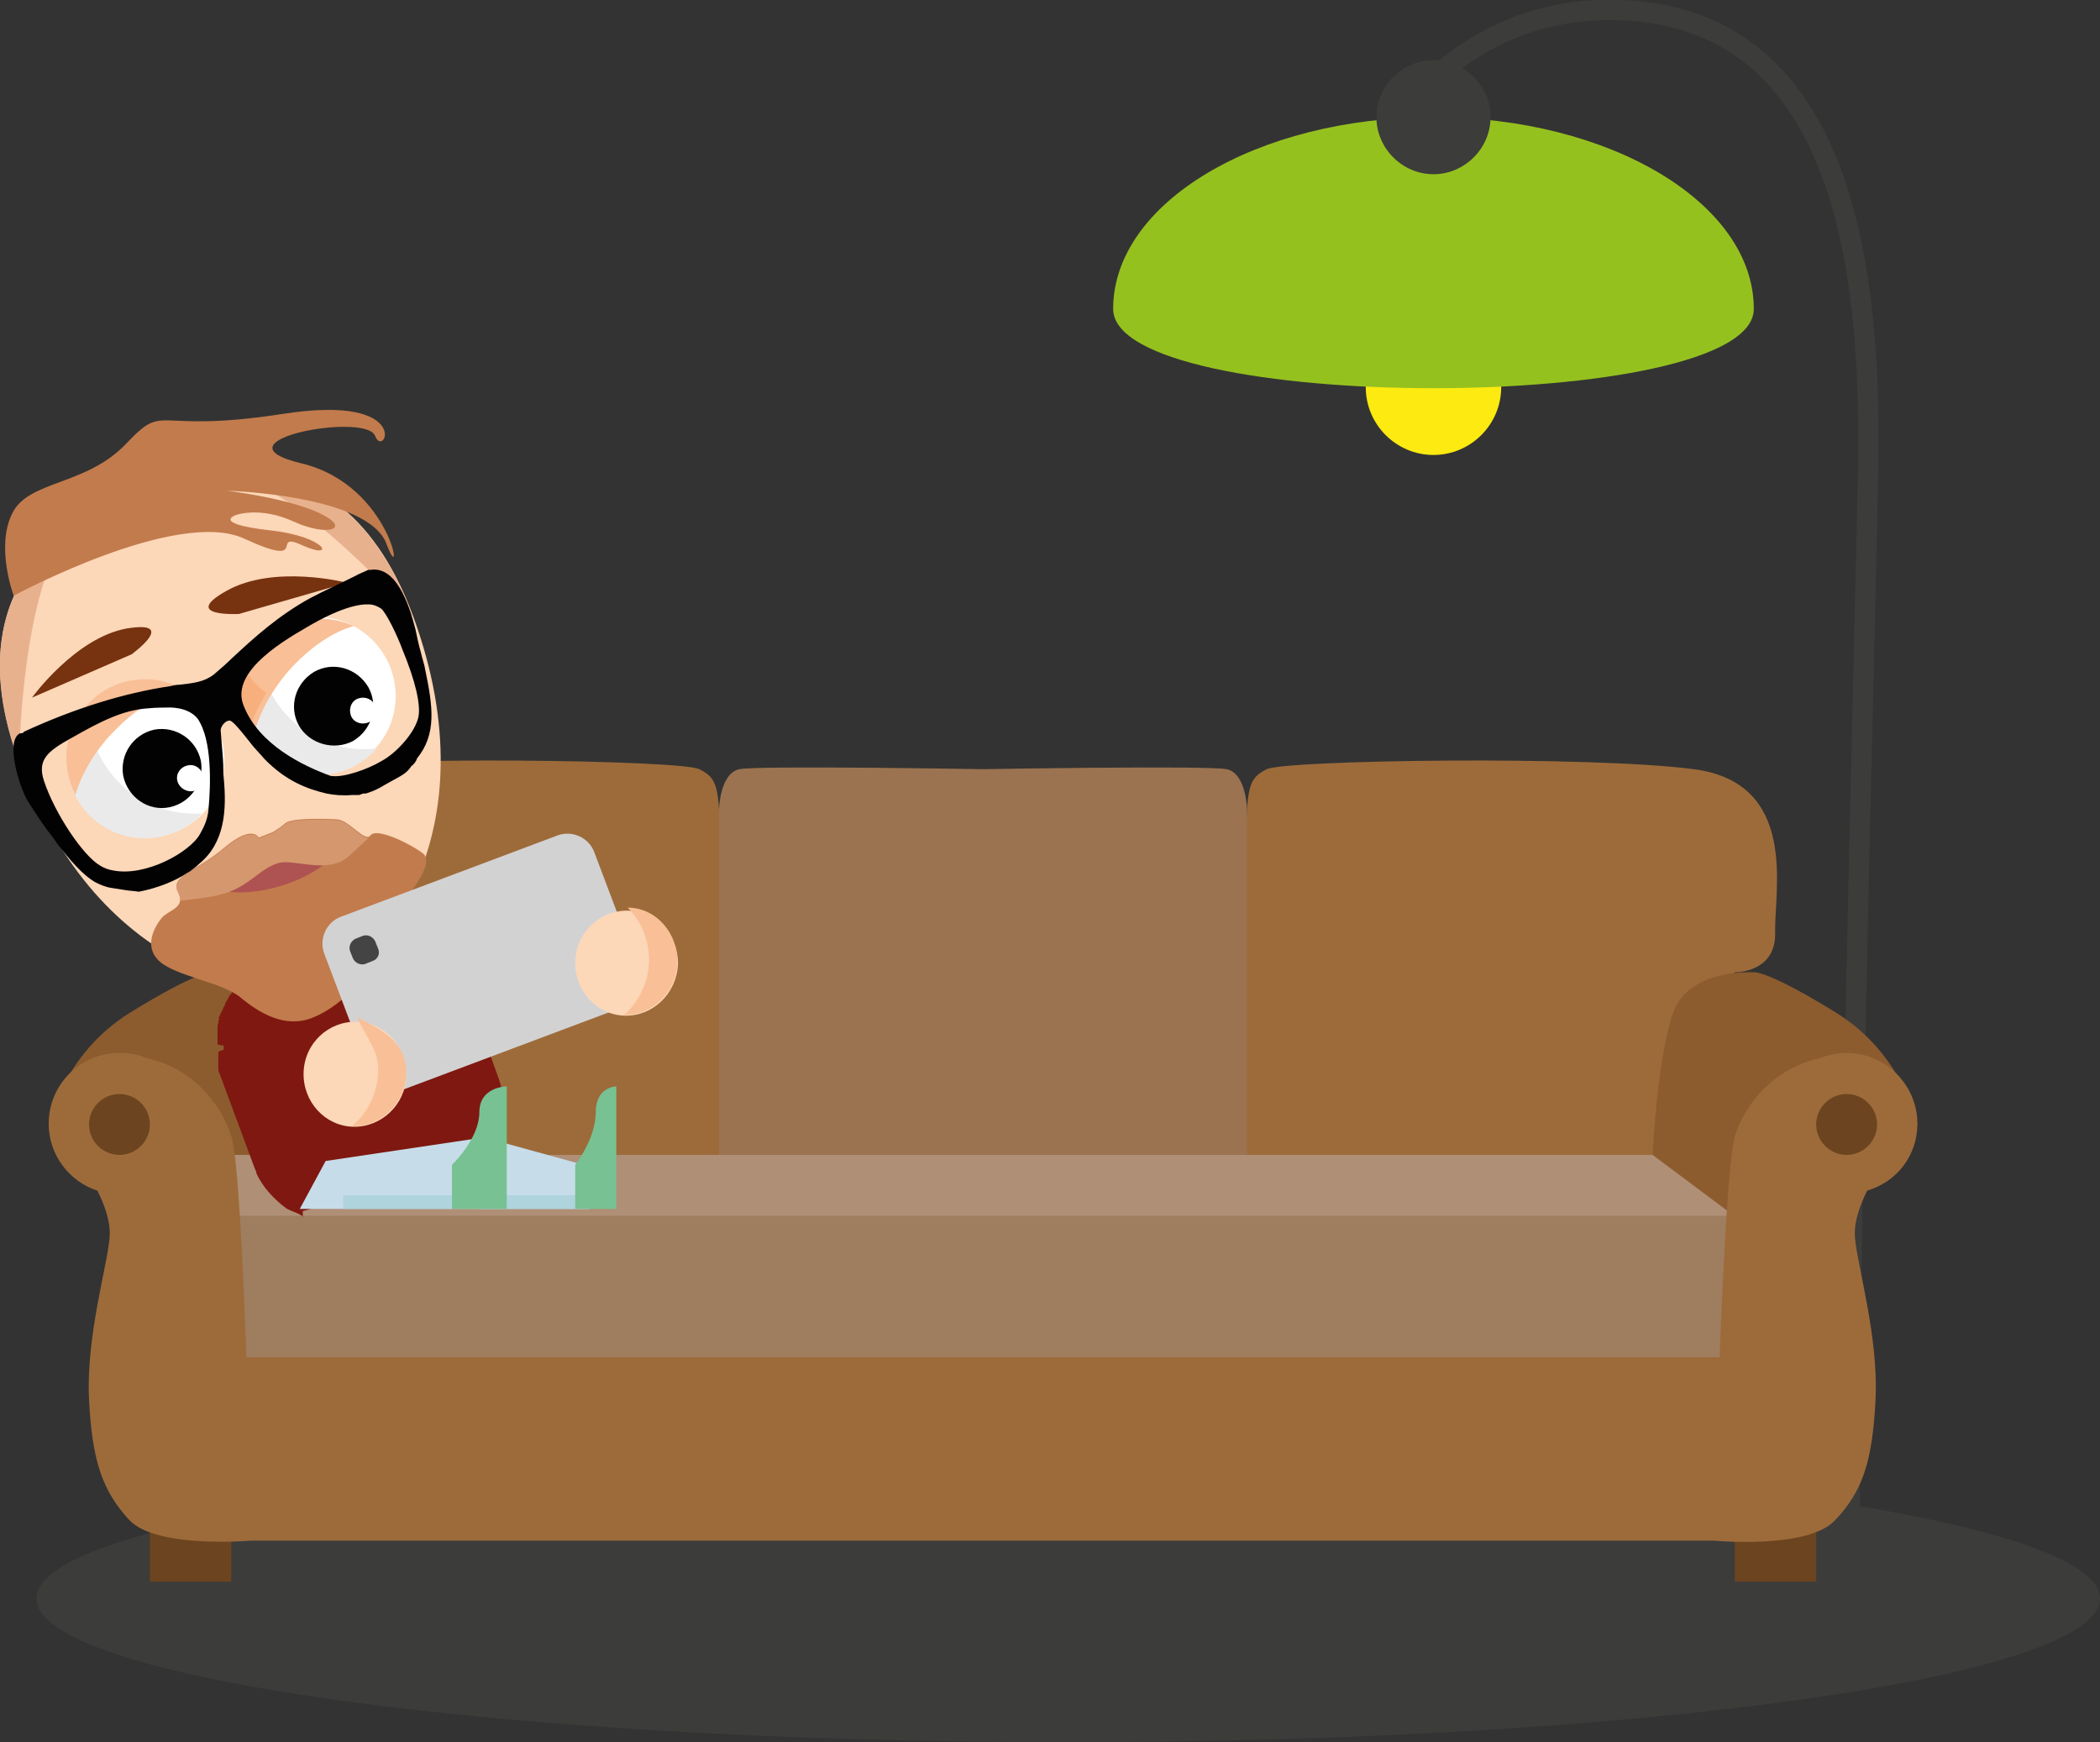 <svg viewBox="0 0 276 229" xmlns="http://www.w3.org/2000/svg" xmlns:xlink="http://www.w3.org/1999/xlink"><rect x="0" y="0" width="276" height="229" fill="#333333" stroke="none"/><style>.st0{clip-path:url(#c);fill:#3c3c3b}.st5{fill:#6c441f}.st18,.st20{clip-path:url(#a);fill:#fcd7b8}.st20{fill:#ae5351}.st21{fill:#c27b4c}.st21,.st23,.st24{clip-path:url(#a)}.st23{fill:#fff}.st24{fill:#eaeaea}.st25,.st26{clip-path:url(#a);fill:#020203}.st26{fill:#f9bf96}</style><defs><path id="h" d="M0 0h276v229H0z"/></defs><clipPath id="c"><use xlink:href="#h"/></clipPath><path class="st0" d="M276 210.1c0 10.4-60.7 18.9-135.6 18.9S4.8 220.6 4.8 210.1c0-10.4 60.7-18.9 135.6-18.9S276 199.7 276 210.1"/><path class="st0" d="M266.9 207.5c0 4.3-48.5 4.3-48.5 0s10.8-7.7 24.2-7.7c13.5 0 24.3 3.4 24.3 7.7"/><path d="M180.5 20.3s9.4-19 31-19c32.5 0 34.5 37.8 34 61.8-1 46-2.4 91.9-2.4 138v4.1" clip-path="url(#c)" fill="none" stroke="#3c3c3b" stroke-width="2.671" stroke-miterlimit="10"/><path d="M197.3 50.9c0 4.9-4 8.9-8.9 8.9s-8.9-4-8.9-8.9 4-8.9 8.9-8.9 8.9 4 8.9 8.9" clip-path="url(#c)" fill="#fcea10"/><path d="M230.5 40.6c0 13.9-84.2 13.9-84.2 0s18.8-25.2 42.1-25.2c23.2 0 42.1 11.3 42.1 25.2" clip-path="url(#c)" fill="#95c11f"/><path class="st0" d="M195.9 15.4c0 4.1-3.4 7.5-7.5 7.5s-7.5-3.4-7.5-7.5 3.4-7.5 7.5-7.5 7.5 3.4 7.5 7.5"/><path d="M30.4 127.8s-5.5.1-5.3-5.3c.1-5.5-3.1-19.6 10.7-21.4s53.7-1.2 56.1 0 2.7 2.2 2.7 10.7v40.1H38.4l-8-24.1z" clip-path="url(#c)" fill="#9d6b3a"/><path class="st5" d="M19.7 197.2h10.7v10.7H19.7z"/><defs><path id="g" d="M0 0h276v229H0z"/></defs><clipPath id="d"><use xlink:href="#g"/></clipPath><path d="M6.4 147.8s1.8-9.2 10.7-14.7 10.7-5.3 10.7-5.3 8.6-.6 10.7 5.3 2.7 18.7 2.7 18.7l-10.7 8-24.1-12z" clip-path="url(#d)" fill="#8c5c2f"/><path d="M228 127.8s5.5.1 5.3-5.3c-.1-5.5 3.1-19.6-10.7-21.4s-53.7-1.2-56.1 0-2.7 2.2-2.7 10.7v40.1H220l8-24.1z" clip-path="url(#d)" fill="#9d6b3a"/><path fill="#af8f76" d="M129.2 151.8H27.7v13.4h203v-13.4z"/><path class="st5" d="M228 197.2h10.7v10.7H228z"/><path fill="#9f7d5f" d="M129.2 159.8H30.4v18.7H228v-18.7z"/><defs><path id="f" d="M0 0h276v229H0z"/></defs><clipPath id="b"><use xlink:href="#f"/></clipPath><path d="M252 147.8s-1.8-9.2-10.7-14.7-10.7-5.3-10.7-5.3-8.6-.6-10.7 5.3-2.7 18.7-2.7 18.7l10.7 8 24.1-12z" clip-path="url(#b)" fill="#8c5c2f"/><path d="M252 147.7c0-5.1-4.2-9.3-9.3-9.3-1.3 0-2.5.3-3.6.7-5.8 1.3-9.8 5.9-11.1 10.3-.8 2.8-1.5 16.3-2 29H32.4c-.5-12.7-1.1-26.2-2-29-1.3-4.4-5.3-9.1-11.1-10.3-1.1-.5-2.3-.7-3.6-.7-5.2 0-9.3 4.2-9.3 9.3 0 4.1 2.7 7.6 6.4 8.8.8 1.6 1.8 4 1.6 6.2-.3 3.7-3.1 13-2.7 21.2s1.8 12.1 5.3 15.9c3.6 3.8 16 2.7 16 2.7h192.2s12.4 1.2 16-2.7c3.6-3.8 4.9-7.7 5.3-15.9s-2.4-17.5-2.7-21.2c-.2-2.2.8-4.6 1.6-6.2 4-1.2 6.6-4.7 6.6-8.8" clip-path="url(#b)" fill="#9d6b3a"/><path d="M161.2 101.1c-2.6-.5-32 0-32 0s-29.5-.5-32 0c-2.6.5-2.7 5.3-2.7 5.3v45.4h69.4v-45.4s-.1-4.8-2.7-5.3" clip-path="url(#b)" fill="#9b7350"/><path d="M19.7 147.8c0 2.2-1.8 4-4 4s-4-1.8-4-4 1.8-4 4-4 4 1.8 4 4m227 0c0 2.2-1.8 4-4 4s-4-1.8-4-4 1.8-4 4-4 4 1.8 4 4" clip-path="url(#b)" fill="#6c441f"/><path d="M61.1 129.5c-.1-.2-.1-.3-.2-.5v-.2s0-.1-.1-.1c0-.1-.1-.1-.1-.2v-.1s0-.1-.1-.1c0 0 0-.1-.1-.1 0 0 0-.1-.1-.1v-.1l-.1-.1s0-.1-.1-.1v-.1c0-.1-.1-.1-.1-.1s0-.1-.1-.1l-.1-.1s0-.1-.1-.1l-.1-.1s0-.1-.1-.1l-.1-.1s0-.1-.1-.1c0 0 0-.1-.1-.1l-.1-.1-.1-.1-.1-.1c0-.1-.1-.1-.1-.2v-.1l-.1-.1-.1-.1-.1-.1-.1-.1-.1-.1-.1-.1-.1-.1-.1-.1H58l-.1-.1-.2-.2-.1-.1-.1-.1s-.1 0-.1-.1c0 0-.1 0-.1-.1-.1 0-.1-.1-.2-.1l-.1-.1s-.1 0-.1-.1c0 0-.1 0-.1-.1-.1 0-.1-.1-.2-.1-.1-.1-.2-.1-.2-.2 0 0-.1-.1-.2-.1 0 0-.1-.1-.2-.1s-.2-.1-.2-.1c-.1 0-.1-.1-.2-.1s-.1-.1-.2-.1-.1 0-.2-.1c-.1 0-.1 0-.2-.1-.1 0-.1 0-.2-.1-.1 0-.1-.1-.2-.1h-.1c-.1 0-.1 0-.2-.1-.1 0-.2-.1-.4-.1-.1 0-.1 0-.2-.1-.1 0-.1 0-.2-.1-.1 0-.1 0-.2-.1-.1 0-.2-.1-.3-.1h-.5c-.1 0-.2-.1-.3-.1s-.2-.1-.3-.1h-.1c-.1 0-.2 0-.3-.1-.1 0-.3-.1-.4-.1h-.3c-.1 0-.3 0-.4-.1h-1.5c-.1 0-.2-.3-.3-.3s-.2-.3-.3-.3-.3.3-.4.3-.2.1-.4.1c-.1 0-.3.1-.4.1h-2c-.1 0-.3 0-.4.1-.1 0-.3 0-.4.1-.1 0-.3.1-.4.1-1.2.2-2.4.6-3.7 1-1.2.5-2.4 1-3.4 1.6-.1.1-.3.1-.4.2s-.2.1-.3.2-.2.1-.3.2-.2.1-.3.2-.2.1-.3.2-.2.2-.3.2c-.1.1-.2.2-.3.2-.1.1-.2.2-.3.2-.1.1-.2.2-.3.2-.1.1-.2.2-.3.2l-.3.3-.2.2-.2.2-.1.1c-.1.1-.1.1-.2.1l-.3.3-.3.3c-.1.1-.1.2-.2.2-.1.1-.2.2-.2.3l-.1.1-.1.1c-.1.1-.2.2-.2.3l-.2.2-.1.1c-.1.1-.1.2-.2.3s-.1.2-.2.3l-.1.1v.2s0 .1-.1.1c-.1.1-.1.2-.2.2 0 .1-.1.1-.1.2s-.1.1-.1.2-.1.1-.1.2c-.1.1-.1.2-.2.3 0 .1-.1.1-.1.2v.1c0 .1-.1.1-.1.2s-.1.1-.1.2-.1.1-.1.2 0 .1-.1.2c0 .1 0 .1-.1.2 0 .1 0 .1-.1.2 0 .1-.1.2-.1.2v.2c-.3.1-.1.2-.1.3v.1c0 .1 0 .1-.1.2v.3c0 .1 0 .1-.1.2v2.6s.4 0 .4.1h.4v.6l-.4.1-.2.1-.1.1v2.4c.1.2.1.3.2.5l4.6 12.4c.1.2.2.4.2.6.8 1.8 2.3 3.4 3.9 4.6.6.4 2.2.8 2.2 1.2v-1.3h-.4v.6l3.2-.9 3.2-1 3.2-1.1 3.2-1.2 3.2-1.2 3.2-1.2 3.2-1.2 3.2-1.1v.1-.2c0-.7.6-1.4.8-2.2.5-2 .5-4-.1-5.9-.1-.2-.1-.4-.2-.6l-4.4-12.1z" clip-path="url(#b)" fill="#7f1810"/><path fill="#c7dce9" d="M42.8 152.6l-3.4 6.3h38v-5.6l-13.8-3.8z"/><path d="M45.1 157.1h14.4v1.8H45.1zm17.9 0h14.4v1.8H63z" fill="#afd4dd"/><defs><path id="e" d="M0 0h276v229H0z"/></defs><clipPath id="a"><use xlink:href="#e"/></clipPath><path d="M59.4 153.1s3.6-3.4 3.6-6.9c0-3.4 3.6-3.4 3.6-3.4v16.1h-7.2v-5.8zm16.2 0s2.7-3.4 2.7-6.9c0-3.4 2.7-3.4 2.7-3.4v16.1h-5.4v-5.8z" clip-path="url(#a)" fill="#78c193"/><path class="st18" d="M18.9 64.7S-8.2 71 2.5 100.1s33.7 31.7 40.2 29.3S65 110.2 54.3 81C43.6 51.9 18.9 64.7 18.9 64.7"/><path d="M9.5 69.2c-6.6 4.7-13.3 13.9-7 31 0 0 .2-23.4 7-31M28.9 62c8.1-.7 19.1 2 25.4 19.1 0 0-15.2-17.7-25.4-19.1" fill="#e8b18e" clip-path="url(#a)"/><path class="st20" d="M27.5 117.1l19.4-7.2s-2 4.4-8.5 6.8c-6.4 2.4-10.9.4-10.9.4"/><path class="st21" d="M34 110.1s-.8-1.8-4.5 1.3c-3.6 3.1-7.2 3.7-6.1 5.8s-1.2 2.4-2.1 3.4c-.9 1.1-2.5 3.7-.4 5.7s8.3 2.8 10.7 4.8 5.8 4.1 9.4 2.7 6.2-4.6 7.6-6 2.4-4.4 3.3-7 5.7-7.2 3.6-8.7-6.1-3.3-6.8-2.3-2.8-2-4.4-2.1-6-.2-6.8.5-1.7 1.2-1.7 1.2l-1.8.7z"/><path class="st20" d="M25.8 116.1l19.9-5.8s-2.3 4.3-9 6.2c-6.6 2-10.9-.4-10.9-.4"/><path d="M23.7 118.4c2.3-.3 5.3-.5 7.4-1.6 2.6-1.4 3.3-2.6 5.3-3.3 2-.8 6.7 1.6 9.5-1 1-.9 1.8-1.7 2.6-2.4-.9.3-2.7-2.2-4.2-2.3-1.6-.1-6-.2-6.8.5s-1.7 1.2-1.7 1.2l-1.8.7s-.8-1.8-4.5 1.3-7.2 3.7-6.1 5.8c.2.4.3.8.3 1.1" clip-path="url(#a)" fill="#d5976e"/><path class="st23" d="M12 107.3c-4.1-3.9-4.3-10.5-.3-14.6 3.9-4.1 10.5-4.3 14.6-.3s4.3 10.5.3 14.6c-4 4-10.5 4.2-14.6.3"/><path class="st24" d="M11.6 92.6s.1 0 0 0c-.1 3.8 1.3 7.6 4.3 10.5 3 2.8 6.9 4.1 10.7 3.8l-.1.1c-3.9 4.1-10.5 4.3-14.6.3s-4.2-10.5-.3-14.7"/><path class="st25" d="M16.2 102c-.5-2.8 1.3-5.5 4.1-6.1 2.8-.5 5.5 1.3 6.1 4.1.5 2.8-1.3 5.5-4.1 6.1s-5.5-1.3-6.1-4.1"/><path class="st23" d="M23.3 102.6c-.2-.9.4-1.8 1.4-2 .9-.2 1.8.4 2 1.4.2.9-.4 1.8-1.4 2-.9.1-1.8-.5-2-1.4m11.4-3.5c-4.2-3.8-4.6-10.4-.7-14.6 3.8-4.2 10.4-4.6 14.6-.7 4.2 3.8 4.6 10.4.7 14.6-3.8 4.2-10.4 4.5-14.6.7"/><path class="st24" d="M34 84.5c0 3.8 1.5 7.6 4.6 10.4s7 3.9 10.8 3.5v.1c-3.8 4.2-10.4 4.6-14.6.7-4.3-3.9-4.7-10.5-.8-14.7"/><path class="st25" d="M39.3 95.4c-1.4-2.5-.5-5.6 2-7.1 2.5-1.4 5.6-.5 7.1 2 1.4 2.5.5 5.6-2 7.1-2.5 1.3-5.7.4-7.1-2"/><path class="st23" d="M46.1 94c-.3-.9.1-1.9 1-2.2s1.9.1 2.2 1-.1 1.9-1 2.2-1.9-.1-2.2-1"/><path class="st26" d="M15.1 96c-2.7 2.7-4.4 5.8-5.2 8.5-2-3.9-1.5-8.8 1.8-12.1 3.3-3.4 8.3-4 12.2-1.9-2.7.7-6 2.6-8.8 5.5M38 88.1c-2.5 2.9-4.1 6-4.7 8.8-2.2-3.8-1.9-8.7 1.1-12.1 3.1-3.5 8.1-4.4 12.1-2.5-2.7.7-5.8 2.8-8.5 5.8"/><path d="M34.4 90.6c.2.2.4.3.6.5-1.2 2-2.1 3.9-2.4 5.8-1.7-2.8-1.9-6.3-.6-9.3.5 1.1 1.3 2.1 2.4 3" clip-path="url(#a)" fill="#f7af7e"/><path d="M81.8 132.4l-28.5 10.7c-1.9.7-4.1-.3-4.8-2.2l-5.9-15.6c-.7-1.9.3-4.1 2.2-4.8l28.5-10.7c1.9-.7 4.1.3 4.8 2.2l5.9 15.6c.7 1.9-.3 4.1-2.2 4.8" clip-path="url(#a)" fill="#d2d2d3"/><path d="M49 126.3l-1 .4c-.6.2-1.3-.1-1.6-.7l-.4-1c-.2-.6.1-1.3.7-1.6l1-.4c.6-.2 1.3.1 1.6.7l.4 1c.3.7-.1 1.4-.7 1.6" clip-path="url(#a)" fill="#454444"/><path class="st18" d="M89.1 126.8c.1-3.8-2.8-7-6.5-7.1s-6.9 2.8-7 6.7c-.1 3.8 2.8 7 6.5 7.1s6.8-2.9 7-6.7"/><path class="st26" d="M82.5 119.3c1.8 1.8 2.9 4.4 2.8 7.2-.1 2.7-1.4 5.3-3.3 6.9 3.7.1 6.9-3 7-6.8.2-3.8-2.7-7.3-6.5-7.3"/><path class="st18" d="M53.4 141.4c.1-3.8-2.8-7-6.5-7.1s-6.9 2.8-7 6.7c-.1 3.8 2.8 7 6.5 7.1s6.9-2.9 7-6.7"/><path class="st26" d="M46.9 133.7c1.8 3.6 2.9 4.5 2.8 7.3-.1 2.7-1.4 5.3-3.3 6.9v.1c3.7.1 6.9-3.1 7-6.9s-2.8-5.6-6.5-7.4"/><path d="M45.6 76.6s-9.6-2.5-15.9 1.1c-6 3.4 1.7 3 1.7 3l14.2-4.1zM4.2 91.7s5.7-7.9 12.5-9.1c6.8-1.1.6 3.4.6 3.4L4.2 91.7z" fill="#77320f" clip-path="url(#a)"/><path class="st21" d="M1.8 78.3s21.5-11.6 30.3-7.5c8.9 4.1 3.2-1.2 7.7.9 4.4 2 3.2-1.2-4.4-2-7.7-.9-4.4-2-4.4-2s3.2-1.2 7.7.9c4.4 2 7.7.9 3.2-1.2-4.4-2-12.1-2.9-12.1-2.9s18.6.5 21 7 .9-7.7-11.2-10.6 8.5-6.8 9.7-3.6 5.3-5.6-12.1-2.9-15.3-1.7-20.6 3.9-12.9 4.8-15 9.2c-2.2 4.4.2 10.8.2 10.8"/><path class="st25" d="M55 94.2c-.4 2-2.8 4.7-4.8 5.8-2 1.2-5.1 2.2-6.5 2h-.2c-3.6-1.3-9.5-4.1-11.5-9.3-1.6-4.1 4.2-7.9 8.4-10.3 1.5-.9 6-3.4 8.6-2.9.4.1.8.3 1.1.5.7.6 2.1 3.5 2.8 5.4 1.7 4.1 2.4 7.2 2.1 8.8m-27.6 12.2c-.1 1.3-.6 2.3-1.1 3.2-1.3 2.4-7.2 5.7-11.5 4.8-.6-.1-1.1-.3-1.6-.6-2.3-1.3-6-6.9-7.4-11.1-1-2.9.6-4 3.4-5.6l.2-.1c4-2.3 6.9-3.7 10.1-3.9.8-.1 2.5-.1 2.5-.1s2.7-.2 4 1.5c1.9 2.8 1.7 8.7 1.4 11.9m21.3-31.5h-.3c-.6.3-1.2.5-1.7.8-2 1-4 1.9-5.9 2.9-4.2 2.3-7.4 5.2-10.4 8-.6.6-1.3 1.2-2 1.8-1.4 1.3-3.2 1.4-4.8 1.6-.4 0-.9.1-1.3.2-6 .9-12.5 2.9-19.2 6v.1l-.4.1h-.1c-1.9 1-.1 6.9 1 8.8 1 1.6 1.6 2.5 2.6 3.9.5.6 1 1.3 1.4 1.9 1.5 1.9 3.2 4 5 5 .6.3 1.3.6 2 .7.6.1 1.3.2 1.9.3s1.1.1 1.7.2h.1c2.5-.5 4.7-1.4 6.2-2.4.2-.1.3-.2.5-.3.4-.3.7-.5 1.1-.9 3.5-2.8 3.7-7.2 3.3-11.4-.1-.7 0-1.4-.1-2.5-.2-2.5-.2-2.5-.3-3.7 0 0 0-.7.8-1.2.5-.1.4-.6 3 2.7.5.7 1.5 1.7 1.9 2.2 2.9 3 5.7 4 8.2 4.6 1 .2 2.1.3 3.3.2h1c.5-.2.5-.2.7-.2h.2c1.2-.4 1.3-.5 1.9-.8.3-.2.7-.4 1.4-.8 1.7-.9 2.1-1.2 2.6-1.9 0-.1.1-.1.2-.2.2-.2.5-.5.6-.9 2.6-3.2 2.1-6.8 1.1-11.6-.1-.7-.4-1.5-.6-2.4-.3-1-.5-2.1-.7-3-.9-3.5-2.6-8.3-5.9-7.8"/></svg>